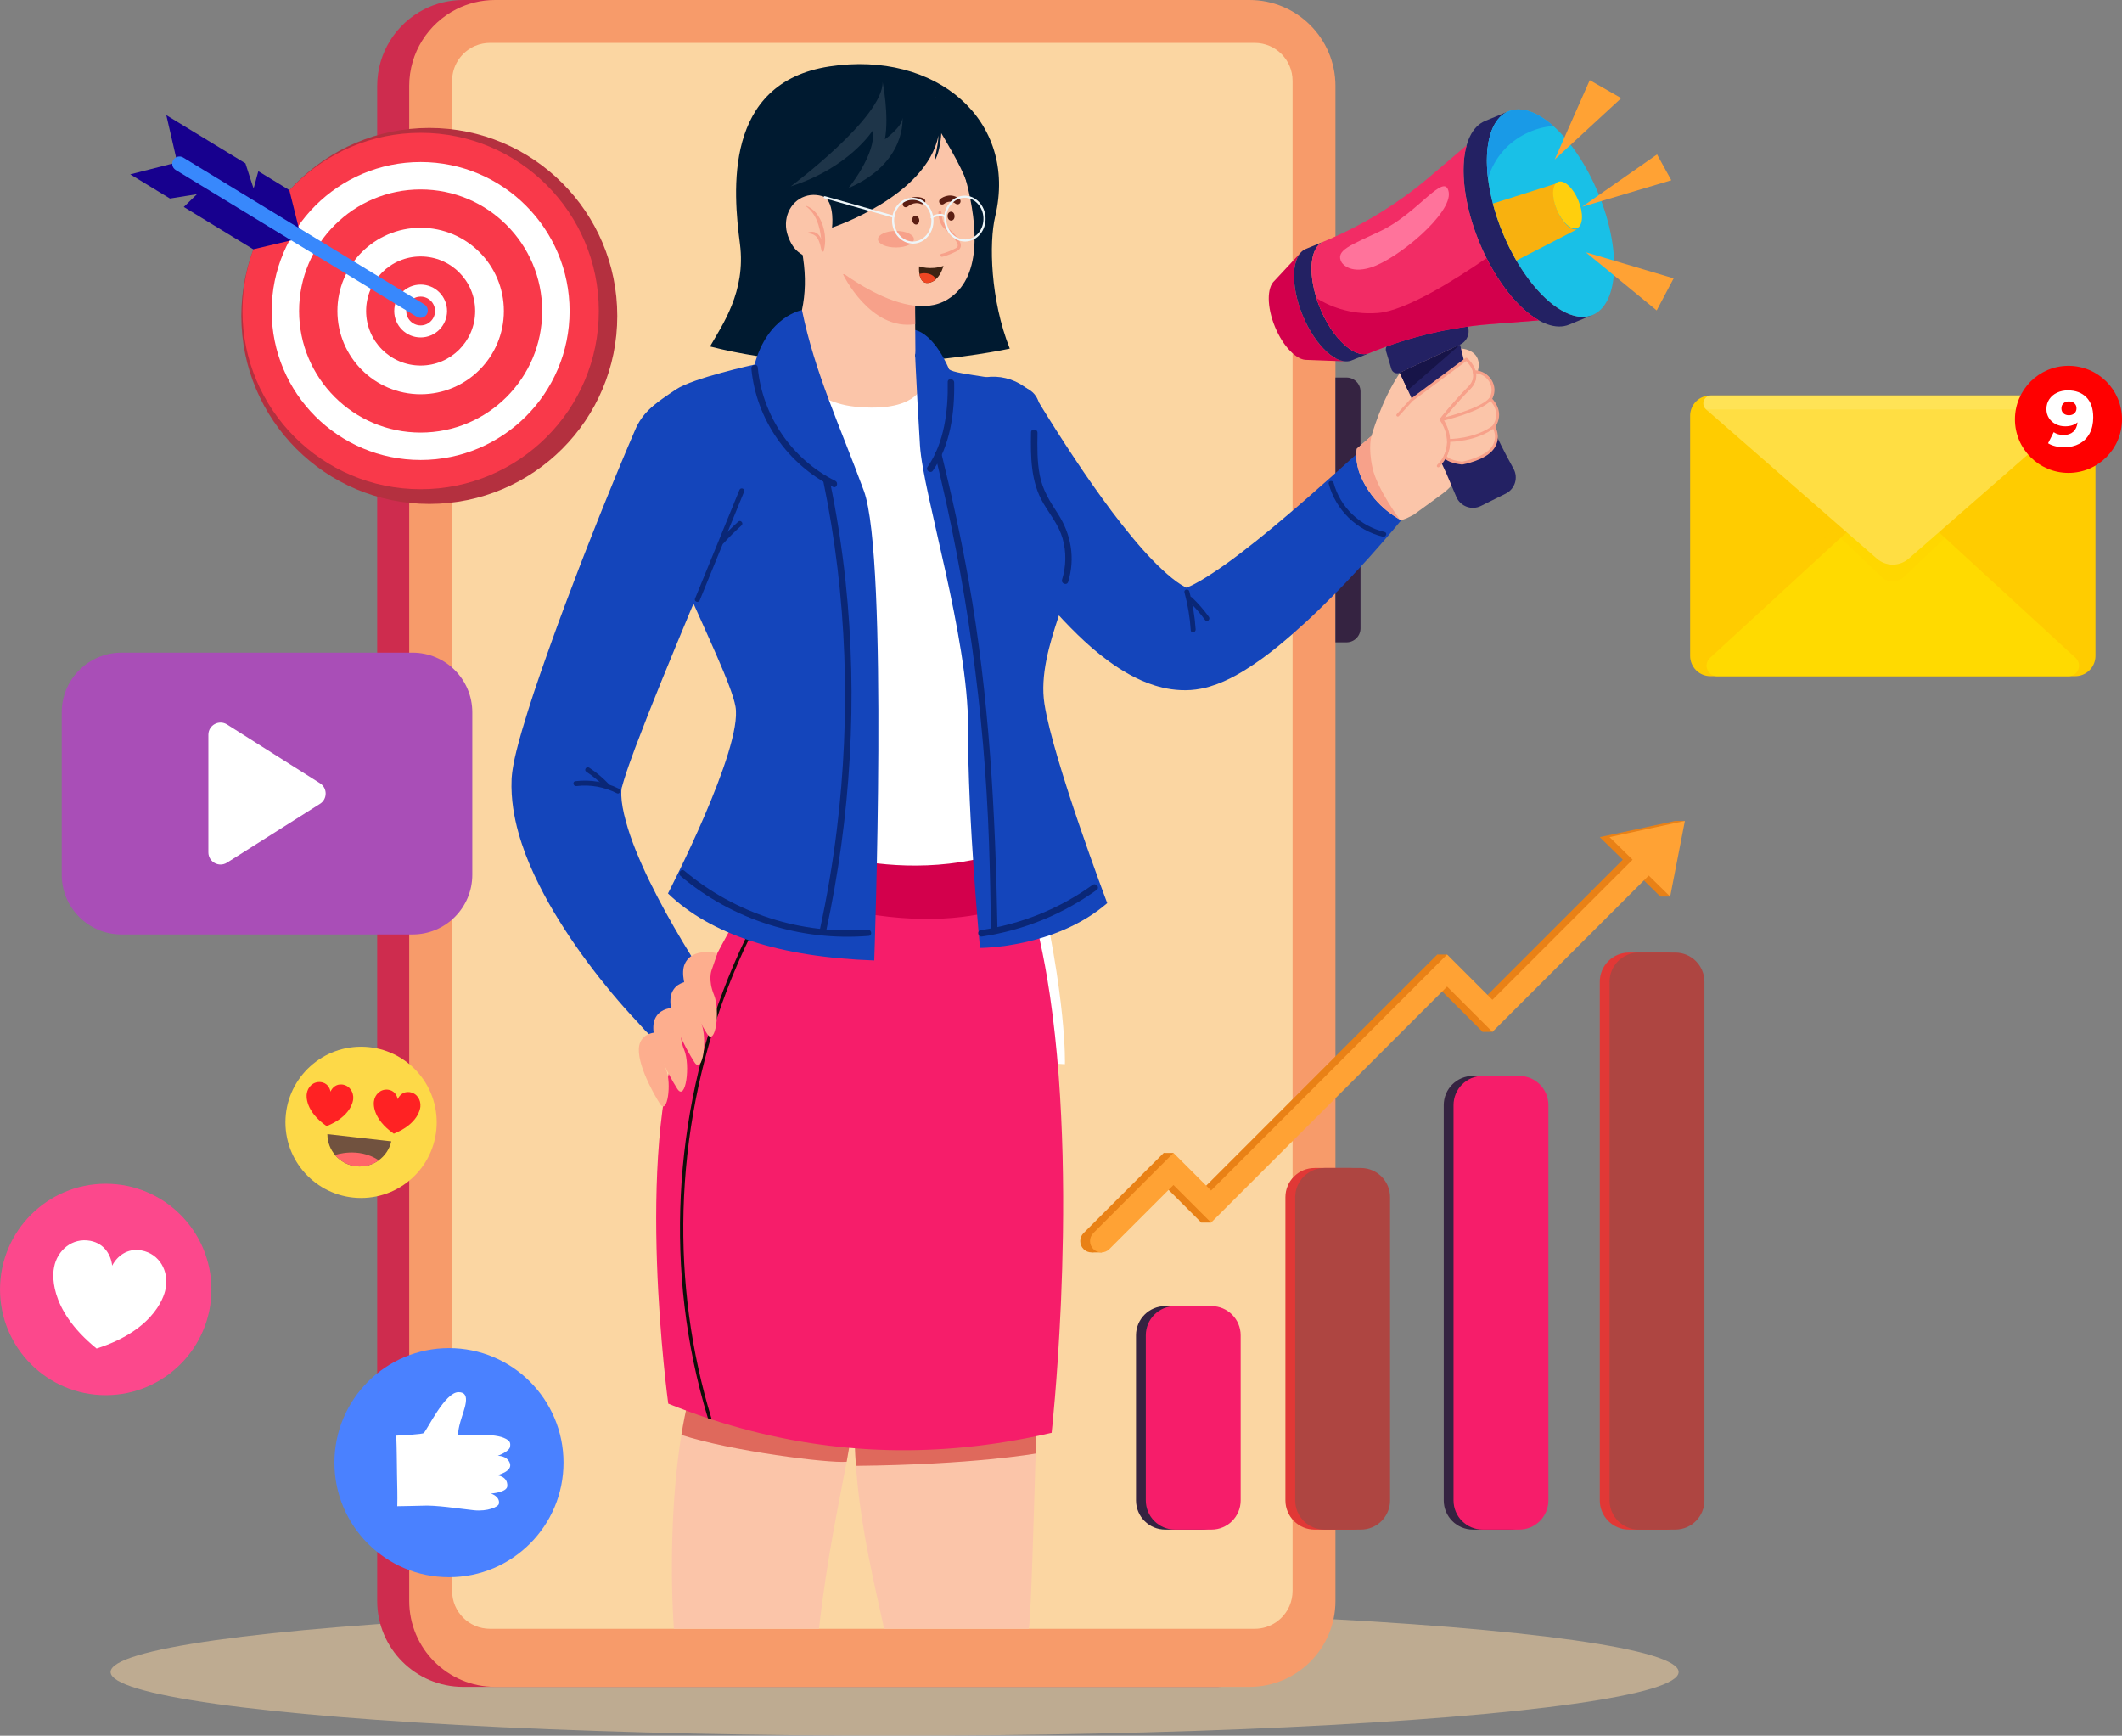 <?xml version="1.0" encoding="utf-8"?>
<!-- Generator: Adobe Illustrator 16.0.0, SVG Export Plug-In . SVG Version: 6.00 Build 0)  -->
<!DOCTYPE svg PUBLIC "-//W3C//DTD SVG 1.1//EN" "http://www.w3.org/Graphics/SVG/1.1/DTD/svg11.dtd">
<svg version="1.1" id="_x30_4" xmlns="http://www.w3.org/2000/svg" xmlns:xlink="http://www.w3.org/1999/xlink" x="0px" y="0px"
	 width="2934.446px" height="2400px" viewBox="0 0 2934.446 2400" enable-background="new 0 0 2934.446 2400" xml:space="preserve">
<rect x="0" y="0" width="2934.446" height="2400" fill="#808080" stroke="none"/>
<g>
	<g>
		<g opacity="0.5">
			<g>
				<ellipse fill="#FBD6A2" cx="1237.125" cy="2311.909" rx="1084.183" ry="88.091"/>
			</g>
		</g>
		<g>
			<g>
				<g>
					<g>
						<g>
							<g>
								<path fill="#CE2C4E" d="M521.6,118.875v2094.704c0,65.665,53.213,118.876,118.877,118.876h1043.121
									c32.991,0,62.817-13.423,84.364-35.105c21.326-21.507,34.512-51.097,34.512-83.771V118.875
									C1802.474,53.211,1749.262,0,1683.598,0H640.478c-19.411,0-37.735,4.644-53.923,12.906
									C547.989,32.556,521.6,72.622,521.6,118.875z"/>
							</g>
						</g>
					</g>
					<g>
						<g>
							<g>
								<path fill="#F79B6A" d="M565.882,118.875v2094.704c0,65.665,53.211,118.876,118.877,118.876h1043.122
									c32.988,0,62.816-13.423,84.363-35.105c21.328-21.507,34.512-51.097,34.512-83.771V118.875
									C1846.756,53.211,1793.545,0,1727.881,0H684.759c-19.411,0-37.735,4.644-53.923,12.906
									C592.271,32.556,565.882,72.622,565.882,118.875z"/>
							</g>
						</g>
					</g>
					<g>
						<g>
							<g>
								<path fill="#352341" d="M543.344,515.177h-19.508c-13.655,0-24.726-11.07-24.726-24.726V350.725
									c0-13.655,11.07-24.726,24.726-24.726h19.508V515.177z"/>
							</g>
						</g>
					</g>
					<g>
						<g>
							<g>
								<path fill="#352341" d="M1846.756,888.154h15.285c10.699,0,19.374-8.675,19.374-19.374V541.384
									c0-10.7-8.675-19.374-19.374-19.374h-15.285V888.154z"/>
							</g>
						</g>
					</g>
					<g>
						<g>
							<g>
								<path fill="#FBD6A2" d="M1787.45,111.669v2088.123c0,7.271-1.483,14.181-4.158,20.505
									c-8.002,18.767-26.564,31.863-48.221,31.863H677.576c-28.906,0-52.378-23.383-52.378-52.368V111.669
									c0-2.928,0.244-5.807,0.723-8.608c2.947-17.811,14.932-32.616,31.073-39.593c3.357-1.435,6.88-2.518,10.55-3.221
									c3.23-0.625,6.588-0.957,10.032-0.957h1057.495C1763.999,59.291,1787.45,82.762,1787.45,111.669z"/>
							</g>
						</g>
					</g>
				</g>
			</g>
		</g>
		<g>
			<g>
				<g>
					<g>
						<g>
							<g>
								<g>
									<g>
										<g>
											<g>
												<g>
													<g>
														<path fill="#E98116" d="M2316.424,1135.139l-20.329,104.539l-27.966-27.424l-1.681-1.639l-216.171,216.186
															l-62.683-62.684l-326.365,326.364l-51.998-51.997l-88.653,88.639c-3.049,3.063-7.066,4.588-11.07,4.588
															c-4.017,0-8.02-1.524-11.083-4.588c-6.126-6.126-6.126-16.041,0-22.167l110.807-110.792l51.998,51.998
															l326.365-326.379l62.683,62.684l193.818-193.805l-3.846-3.761l-27.966-27.423L2316.424,1135.139z"/>
													</g>
												</g>
											</g>
											<g>
												<g>
													<polygon fill="#E98116" points="2329.953,1135.139 2316.424,1135.139 2308.09,1143.474 													"/>
												</g>
											</g>
										</g>
										<g>
											<g>
												<polygon fill="#E98116" points="2296.095,1239.678 2309.624,1239.678 2296.095,1223.145 												"/>
											</g>
										</g>
									</g>
									<g>
										<g>
											<path fill="#E98116" d="M1509.508,1731.711h14.229v-7.221C1523.737,1724.49,1511.727,1726.168,1509.508,1731.711
												L1509.508,1731.711z"/>
										</g>
									</g>
								</g>
								<g>
									<g>
										<polygon fill="#E98116" points="1674.817,1668.294 1674.758,1690.481 1661.23,1690.481 1661.23,1672.433 										"/>
									</g>
								</g>
							</g>
							<g>
								<g>
									<rect x="1609.232" y="1594.164" fill="#E98116" width="13.528" height="15.941"/>
								</g>
							</g>
						</g>
						<g>
							<g>
								<polygon fill="#E98116" points="1987.595,1319.783 2001.124,1319.783 2001.124,1364.117 								"/>
							</g>
						</g>
					</g>
					<g>
						<g>
							<rect x="2050.278" y="1404.367" fill="#E98116" width="13.528" height="22.434"/>
						</g>
					</g>
				</g>
				<g>
					<g>
						<g>
							<path fill="#FFA234" d="M2329.953,1135.139l-20.329,104.539l-27.965-27.424l-1.682-1.639l-216.171,216.186l-62.683-62.684
								l-326.365,326.364l-51.998-51.997l-88.654,88.639c-3.048,3.063-7.065,4.588-11.068,4.588c-4.018,0-8.021-1.524-11.084-4.588
								c-6.126-6.126-6.126-16.041,0-22.167l110.807-110.792l51.998,51.998l326.365-326.379l62.683,62.684l193.819-193.805
								l-3.847-3.761l-27.966-27.423L2329.953,1135.139z"/>
						</g>
					</g>
				</g>
			</g>
			<g>
				<g>
					<g>
						<path fill="#352341" d="M1661.784,2114.982h-50.449c-22.297,0-40.373-18.076-40.373-40.373v-228.268
							c0-22.297,18.076-40.372,40.373-40.372h50.449c22.298,0,40.374,18.075,40.374,40.372v228.268
							C1702.158,2096.906,1684.082,2114.982,1661.784,2114.982z"/>
					</g>
				</g>
				<g>
					<g>
						<path fill="#E13836" d="M1868.379,2114.982h-50.45c-22.298,0-40.373-18.076-40.373-40.373V1655.37
							c0-22.297,18.075-40.372,40.373-40.372h50.45c22.297,0,40.373,18.075,40.373,40.372v419.239
							C1908.752,2096.906,1890.676,2114.982,1868.379,2114.982z"/>
					</g>
				</g>
				<g>
					<g>
						<path fill="#352341" d="M2087.327,2114.982h-50.45c-22.297,0-40.373-18.076-40.373-40.373v-546.554
							c0-22.298,18.076-40.374,40.373-40.374h50.45c22.297,0,40.373,18.076,40.373,40.374v546.554
							C2127.7,2096.906,2109.624,2114.982,2087.327,2114.982z"/>
					</g>
				</g>
				<g>
					<g>
						<path fill="#E13836" d="M2303.108,2114.982h-50.45c-22.297,0-40.373-18.076-40.373-40.373v-717.132
							c0-22.297,18.076-40.373,40.373-40.373h50.45c22.297,0,40.373,18.076,40.373,40.373v717.132
							C2343.481,2096.906,2325.405,2114.982,2303.108,2114.982z"/>
					</g>
				</g>
				<g>
					<g>
						<path fill="#F61D6A" d="M1675.313,2114.982h-50.45c-22.298,0-40.373-18.076-40.373-40.373v-228.268
							c0-22.297,18.075-40.372,40.373-40.372h50.45c22.297,0,40.373,18.075,40.373,40.372v228.268
							C1715.686,2096.906,1697.61,2114.982,1675.313,2114.982z"/>
					</g>
				</g>
				<g>
					<g>
						<path fill="#AE4541" d="M1881.908,2114.982h-50.45c-22.298,0-40.373-18.076-40.373-40.373V1655.37
							c0-22.297,18.075-40.372,40.373-40.372h50.45c22.298,0,40.373,18.075,40.373,40.372v419.239
							C1922.281,2096.906,1904.206,2114.982,1881.908,2114.982z"/>
					</g>
				</g>
				<g>
					<g>
						<path fill="#F61D6A" d="M2100.855,2114.982h-50.45c-22.298,0-40.373-18.076-40.373-40.373v-546.554
							c0-22.298,18.075-40.374,40.373-40.374h50.45c22.297,0,40.373,18.076,40.373,40.374v546.554
							C2141.228,2096.906,2123.152,2114.982,2100.855,2114.982z"/>
					</g>
				</g>
				<g>
					<g>
						<path fill="#AE4541" d="M2316.636,2114.982h-50.45c-22.297,0-40.373-18.076-40.373-40.373v-717.132
							c0-22.297,18.076-40.373,40.373-40.373h50.45c22.297,0,40.373,18.076,40.373,40.373v717.132
							C2357.009,2096.906,2338.933,2114.982,2316.636,2114.982z"/>
					</g>
				</g>
			</g>
		</g>
		<g>
			<g>
				<g>
					<path fill="#A94EB7" d="M570.521,1292.08H167.97c-45.624,0-82.609-36.985-82.609-82.609V985.008
						c0-45.624,36.985-82.609,82.609-82.609h402.551c45.624,0,82.609,36.985,82.609,82.609v224.462
						C653.13,1255.095,616.145,1292.08,570.521,1292.08z"/>
				</g>
			</g>
			<g>
				<g>
					<path fill="#FFFFFF" d="M288.152,1178.53v-162.581c0-13.255,14.617-21.306,25.819-14.222l128.537,81.291
						c10.442,6.605,10.442,21.838,0,28.441l-128.537,81.291C302.769,1199.836,288.152,1191.786,288.152,1178.53z"/>
				</g>
			</g>
		</g>
		<g>
			<g>
				<g>
					<g>
						<path fill="#FFCC00" d="M2869.624,934.955h-504.291c-15.525,0-28.11-12.585-28.11-28.11V574.91
							c0-15.525,12.585-28.112,28.111-28.112h504.289c15.526,0,28.111,12.587,28.111,28.112v331.935
							C2897.734,922.37,2885.149,934.955,2869.624,934.955z"/>
					</g>
				</g>
				<g opacity="0.22">
					<g>
						<path fill="#FFCC00" d="M2364.646,909.737l248.845-259.457c2.494-2.464,6.331-2.464,8.826,0l241.839,253.379L2364.646,909.737
							z"/>
					</g>
				</g>
				<g>
					<g>
						<path fill="#FFDA00" d="M2364.646,909.737l239.045-219.805c7.794-7.167,19.779-7.167,27.573,0l239.045,219.805
							c9.742,8.959,3.404,25.218-9.832,25.218h-485.998C2361.243,934.955,2354.903,918.696,2364.646,909.737z"/>
					</g>
				</g>
				<g>
					<g>
						<path fill="#FFE356" d="M2595.44,772.393L2359.25,566.046c-7.637-6.673-2.917-19.248,7.225-19.248h502.006
							c10.141,0,14.86,12.575,7.223,19.248l-236.188,206.347C2626.893,783.422,2608.062,783.422,2595.44,772.393z"/>
					</g>
				</g>
				<g opacity="0.22">
					<g>
						<path fill="#FFCC00" d="M2602.663,798.352L2359.25,566.045h516.453l-243.41,232.307
							C2623.808,805.764,2611.148,805.764,2602.663,798.352z"/>
					</g>
				</g>
			</g>
			<g>
				<g>
					<g>
						<circle fill="#FF0000" cx="2860.417" cy="579.842" r="74.029"/>
					</g>
				</g>
				<g>
					<g>
						<g>
							<path fill="#FFFFFF" d="M2885.242,549.408c6.266,6.411,9.397,15.628,9.397,27.654c0,8.642-1.674,16.079-5.022,22.307
								c-3.349,6.23-8.066,10.965-14.151,14.205c-6.086,3.241-13.125,4.861-21.118,4.861c-4.25,0-8.317-0.486-12.207-1.458
								c-3.889-0.973-7.202-2.323-9.938-4.051l7.777-15.339c3.673,2.593,8.317,3.889,13.935,3.889c5.401,0,9.776-1.494,13.125-4.483
								c3.35-2.987,5.311-7.327,5.888-13.017c-4.321,3.672-9.976,5.509-16.96,5.509c-4.753,0-9.111-0.989-13.07-2.97
								c-3.962-1.98-7.113-4.789-9.453-8.426c-2.341-3.636-3.511-7.795-3.511-12.477c0-5.113,1.313-9.631,3.943-13.557
								c2.628-3.924,6.192-6.949,10.694-9.074c4.5-2.124,9.487-3.187,14.961-3.187C2870.406,539.794,2878.976,543,2885.242,549.408z
								 M2868.606,571.499c1.945-1.764,2.917-4.086,2.917-6.967c0-2.809-0.955-5.094-2.863-6.86
								c-1.909-1.764-4.482-2.646-7.724-2.646c-3.024,0-5.492,0.864-7.399,2.593c-1.909,1.729-2.862,4.069-2.862,7.021
								c0,2.881,0.953,5.185,2.862,6.914c1.907,1.728,4.41,2.592,7.508,2.592C2864.14,574.146,2866.662,573.265,2868.606,571.499z"
								/>
						</g>
					</g>
				</g>
			</g>
		</g>
		<g>
			<g>
				<g>
					<g>
						<g>
							<circle fill="#FDD948" cx="499.309" cy="1551.891" r="104.588"/>
						</g>
					</g>
				</g>
				<g>
					<g>
						<g>
							<path fill="#71523F" d="M452.739,1568.182c0.004,22.466,16.878,41.829,39.73,44.404
								c22.853,2.575,43.613-12.547,48.616-34.449L452.739,1568.182z"/>
						</g>
					</g>
					<g>
						<g>
							<path fill="#FF6669" d="M463.325,1597.006c7.114,8.419,17.325,14.248,29.144,15.58c11.31,1.274,22.103-1.79,30.731-7.861
								l-0.301-1.001C494.866,1585.916,463.75,1596.854,463.325,1597.006z"/>
						</g>
					</g>
				</g>
				<g>
					<g id="XMLID_563_">
						<g>
							<path fill="#FF2223" d="M488.382,1520.056c0.006-0.051,0.016-0.101,0.021-0.152c1.081-9.598-4.87-19.167-15.307-20.344
								c-8.293-0.935-13.774,4.484-16.043,9.878l0,0c-1.012-5.764-5.149-12.266-13.443-13.2
								c-10.437-1.177-18.368,6.829-19.45,16.427c-0.005,0.051-0.008,0.102-0.013,0.153c-0.291,2.081-2.633,23.335,27.527,44.272
								l-0.001,0.005c0.002-0.001,0.004-0.001,0.005-0.002c0.001,0.001,0.003,0.002,0.004,0.003
								c0.002-0.001,0.003-0.002,0.005-0.002c0.002,0.001,0.003,0.002,0.005,0.003l0.001-0.005
								C485.756,1543.393,488.203,1522.15,488.382,1520.056z"/>
						</g>
					</g>
					<g id="XMLID_562_">
						<g>
							<path fill="#FF2223" d="M581.282,1530.524c0.006-0.051,0.015-0.101,0.021-0.152c1.082-9.598-4.869-19.168-15.306-20.344
								c-8.294-0.935-13.775,4.483-16.044,9.878l0,0c-1.012-5.764-5.149-12.266-13.443-13.201
								c-10.437-1.176-18.368,6.83-19.45,16.428c-0.006,0.051-0.008,0.102-0.014,0.153c-0.291,2.081-2.633,23.335,27.527,44.272
								l0,0.004c0.001,0,0.003-0.001,0.005-0.001c0.001,0.001,0.003,0.002,0.005,0.003c0.001-0.001,0.003-0.002,0.005-0.002
								c0.001,0.001,0.003,0.002,0.004,0.003l0-0.005C578.656,1553.86,581.102,1532.619,581.282,1530.524z"/>
						</g>
					</g>
				</g>
			</g>
			<g>
				<g>
					<g>
						<g>
							<g>
								<circle fill="#4A81FF" cx="620.869" cy="2022.412" r="158.396"/>
							</g>
						</g>
					</g>
					<g>
						<g>
							<path fill="#FFFFFF" d="M688.349,2012.97c0,0,16.146-5.887,17.039-12.658c0.697-5.294,0.31-8.352-8.819-12.216
								c-16.872-7.137-62.51-3.459-62.51-3.459s-1.947-2.597,2.595-18.819c4.542-16.22,16.222-40.878-2.595-40.878
								c-18.816,0-42.825,51.262-48.017,56.453c-1.904,1.904-29.015,3.021-38.098,3.68c0.811,18.191,0.775,36.467,1.081,54.655
								c0.24,14.208,0.765,28.616,0.335,42.923c4.97-0.176,29.154-0.396,33.438-0.683c19.466-1.297,53.64,4.327,72.457,6.274
								c18.819,1.945,33.743-4.543,34.608-8.869c2.055-10.279-11.031-14.275-11.031-14.275s22.285-1.308,22.711-10.383
								c0.648-13.843-14.277-14.924-14.277-14.924s22.279-4.974,17.736-16.871C700.961,2012.333,688.349,2012.97,688.349,2012.97z"
								/>
						</g>
					</g>
				</g>
				<g>
					<g>
						<g>
							<g>
								<circle fill="#FC488C" cx="146.185" cy="1782.937" r="146.157"/>
							</g>
						</g>
					</g>
				</g>
				<g id="XMLID_1_">
					<g>
						<path fill="#FFFFFF" d="M229.106,1781.399c0.024-0.123,0.055-0.242,0.078-0.365c4.332-23.063-8.381-47.313-33.46-52.023
							c-19.929-3.743-34.176,8.409-40.636,21.074l0,0c-1.424-14.146-10.29-30.64-30.219-34.383
							c-25.079-4.711-45.726,13.273-50.057,36.336c-0.023,0.123-0.038,0.246-0.06,0.368c-1.076,4.992-10.542,56.074,58.805,112.183
							l-0.002,0.012c0.004-0.001,0.008-0.003,0.012-0.004c0.003,0.003,0.007,0.005,0.01,0.008c0.004-0.001,0.009-0.003,0.013-0.003
							c0.004,0.002,0.007,0.005,0.011,0.008l0.002-0.012C218.583,1837.477,228.298,1786.441,229.106,1781.399z"/>
					</g>
				</g>
			</g>
		</g>
		<g>
			<g>
				<g>
					<g>
						<circle fill="#B4303F" cx="593.681" cy="436.84" r="259.934"/>
					</g>
				</g>
				<g>
					<g>
						<circle fill="#F9394A" cx="581.692" cy="430.037" r="246.392"/>
					</g>
				</g>
				<g>
					<g>
						<circle fill="#FFFFFF" cx="581.692" cy="430.037" r="205.983"/>
					</g>
				</g>
				<g>
					<g>
						<circle fill="#F9394A" cx="581.692" cy="430.037" r="168.087"/>
					</g>
				</g>
				<g>
					<g>
						<circle fill="#FFFFFF" cx="581.693" cy="430.037" r="115.094"/>
					</g>
				</g>
				<g>
					<g>
						<circle fill="#F9394A" cx="581.693" cy="430.037" r="75.403"/>
					</g>
				</g>
				<g>
					<g>
						<circle fill="#FFFFFF" cx="581.693" cy="430.037" r="36.532"/>
					</g>
				</g>
				<g>
					<g>
						<circle fill="#F9394A" cx="581.693" cy="430.037" r="19.919"/>
					</g>
				</g>
			</g>
			<g>
				<g>
					<g>
						<path fill="#17008E" d="M235.02,274.52l37.365-6.025l-18.236,17.675l96.081,58.514l66.384-15.676
							c0,0-164.403-100.126-171.553-104.48l-64.956,16.549L235.02,274.52z"/>
					</g>
				</g>
				<g>
					<g>
						<path fill="#17008E" d="M245.061,224.527c7.149,4.354,171.553,104.48,171.553,104.48l-16.532-66.176l-42.844-26.092
							c-3.119,10.485-6.089,24.189-6.699,23.212c-0.601-0.956-5.56-16.926-11.153-34.084l-109.429-66.643L245.061,224.527z"/>
					</g>
				</g>
				<g>
					<g>
						<path fill="#3888FC" d="M583.922,439.211c2.497-0.606,4.765-2.167,6.206-4.536c2.886-4.736,1.384-10.917-3.354-13.8
							l-333.36-203.019c-4.733-2.884-10.918-1.381-13.8,3.354c-2.886,4.739-1.384,10.917,3.354,13.803l333.359,203.016
							C578.694,439.472,581.425,439.818,583.922,439.211z"/>
					</g>
				</g>
			</g>
		</g>
		<g>
			<g>
				<g>
					<g>
						<g>
							<g>
								<g>
									<path fill="#001A30" d="M1396.364,482.019c-57.618,12.163-243.312,40.723-414.487-2.963
										c16.581-29.298,49.964-75.771,41.361-141.807c-9.344-71.726-23.471-222.926,123.791-245.373
										c147.26-22.449,260.851,74.316,229.173,207.423C1367.587,335.498,1369.5,414.464,1396.364,482.019z"/>
								</g>
							</g>
						</g>
					</g>
				</g>
			</g>
		</g>
		<g>
			<g>
				<g>
					<g>
						<path fill="#1445BB" d="M1948.254,621.871c-20.403-16.215-49.133-14.834-67.876,2.043l-0.991,0.901l-34.539,31.044
							c-11.617,10.414-23.299,20.745-35.024,30.953c-11.667,10.269-23.433,20.357-35.24,30.275
							c-11.738,9.979-23.546,19.771-35.414,29.231c-11.902,9.422-23.663,18.762-35.518,27.456
							c-11.788,8.712-23.72,16.853-35.045,24.009c-5.663,3.554-11.223,6.807-16.399,9.524c-4.226,2.232-8.262,4.094-11.416,5.282
							c-1.407-0.64-4.376-2.104-7.893-4.344c-3.595-2.263-7.781-5.272-12.145-8.792c-8.735-7.063-18.204-15.924-27.57-25.604
							c-9.379-9.715-18.709-20.339-27.867-31.439c-9.17-11.101-18.321-22.592-27.227-34.463
							c-17.791-23.766-35.213-48.542-52.02-73.907c-8.486-12.629-16.698-25.495-24.939-38.322l-12.159-19.311l-5.991-9.601
							l-5.591-9.143l-0.99-1.62c-21.191-34.663-66.472-45.583-101.134-24.391c-33.777,20.651-44.931,64.312-25.874,98.595
							l6.429,11.526l6.246,10.943c4.196,7.234,8.486,14.366,12.792,21.486c8.589,14.249,17.581,28.228,26.68,42.19
							c18.384,27.805,37.61,55.255,58.639,82.078c20.974,26.913,43.441,53.246,69.745,78.854
							c13.21,12.816,27.393,25.454,44.146,37.56c8.376,6.059,17.406,12.015,27.648,17.674c10.255,5.63,21.705,11.048,35.5,15.342
							c6.903,2.127,14.387,3.962,22.649,5.132c8.237,1.17,17.205,1.686,26.671,1.074c2.4-0.198,4.751-0.383,7.182-0.72
							c2.438-0.321,4.87-0.693,6.984-1.138c2.15-0.435,4.489-0.895,6.463-1.399l5.815-1.576c7.276-2.195,13.791-4.654,19.354-7.156
							c11.412-5.035,20.66-10.301,29.283-15.607c8.593-5.315,16.441-10.701,23.942-16.136
							c15.005-10.827,28.385-22.115,41.426-33.395c12.94-11.347,25.437-22.708,37.396-34.429
							c12.006-11.668,23.675-23.455,35.149-35.327c11.38-11.963,22.546-24.025,33.547-36.174
							c10.948-12.205,21.706-24.524,32.301-36.98l15.728-18.85l7.754-9.576l7.847-9.875
							C1974.782,673.03,1970.996,639.943,1948.254,621.871z"/>
					</g>
				</g>
				<g>
					<g>
						<g>
							<path fill="#0A2777" d="M1844.192,667.623c9.206,33.9,36.467,59.822,70.535,67.95c4.307,1.027,1.951,7.515-2.332,6.493
								c-36.465-8.7-65.176-37.042-74.975-73.12C1836.254,664.654,1843.035,663.361,1844.192,667.623L1844.192,667.623z"/>
						</g>
					</g>
				</g>
				<g>
					<g>
						<g>
							<g>
								<path fill="#0A2777" d="M1644.708,817.742c4.659,17.256,7.555,34.722,8.715,52.56c0.285,4.376-6.483,5.742-6.771,1.324
									c-1.16-17.836-4.057-35.303-8.715-52.56C1636.778,814.772,1643.557,813.478,1644.708,817.742L1644.708,817.742z"/>
							</g>
						</g>
					</g>
					<g>
						<g>
							<g>
								<path fill="#0A2777" d="M1648.397,826.14c8.593,8.224,16.375,17.162,23.336,26.804c2.584,3.579-2.63,8.099-5.232,4.494
									c-6.963-9.644-14.744-18.582-23.336-26.805C1639.955,827.562,1645.213,823.093,1648.397,826.14L1648.397,826.14z"/>
							</g>
						</g>
					</g>
				</g>
				<g>
					<g>
						<g>
							<g>
								<g>
									<path fill="#FBC5A9" d="M2062.601,548.289c6.965-14.932-3.244-31.953-19.003-34.768
										c7.648-28.484-20.252-31.28-20.252-31.28s-58.192-10.705-88.579,35.004c-24.872,37.411-38.195,85.547-38.195,85.547
										l0.001,0.001l-20.162,17.565c0,0-3.736,16.571,5.205,37.768c17.171,40.72,49.7,57.181,54.214,60.425
										c0.005,0.003,0.006,0.006,0.006,0.006c3.235,2.334,19.733-7.253,19.733-7.253v-0.002l0.001,0.002l36.526-26.661
										c30.146-21.081,30.239-45.152,30.239-45.152s31.058-5.606,42.038-20.777c10.981-15.171,1.486-29.585,1.486-29.585
										c14.598-22.01-4.575-38.324-4.575-38.324C2061.775,549.959,2062.212,549.121,2062.601,548.289z"/>
								</g>
							</g>
							<g>
								<g>
									<g>
										<g>
											<path fill="#FBC5A9" d="M1942.088,560.108l85.668-63.45c0,0,23.621,19.824,3.782,39.578
												c-19.838,19.753-38.185,43.256-38.185,43.256s25.401,33.479-4.42,64.698L1942.088,560.108z"/>
										</g>
									</g>
									<g>
										<g>
											<path fill="#F7A18A" d="M1993.353,581.481c-0.9,0-1.716-0.615-1.933-1.529c-0.254-1.068,0.406-2.14,1.475-2.395
												c0.542-0.129,54.407-13.078,66.862-28.025c0.703-0.843,1.958-0.958,2.801-0.254c0.844,0.703,0.957,1.957,0.254,2.8
												c-13.297,15.958-66.729,28.809-68.997,29.349C1993.66,581.463,1993.505,581.481,1993.353,581.481z"/>
										</g>
									</g>
									<g>
										<g>
											<path fill="#F7A18A" d="M2003.576,610.126c-0.104,0-0.179,0-0.224-0.001c-1.098-0.009-1.979-0.907-1.971-2.004
												c0.009-1.098,0.927-1.947,2.004-1.972c0.371-0.017,36.604,0.064,61.275-18.605c0.875-0.663,2.122-0.491,2.785,0.386
												c0.662,0.875,0.49,2.123-0.386,2.785C2042.043,609.646,2007.012,610.126,2003.576,610.126z"/>
										</g>
									</g>
									<g>
										<g>
											<path fill="#F7A18A" d="M2022.338,641.48c-0.065,0-0.131-0.003-0.196-0.01c-2.257-0.221-22.132-2.398-25.121-10.713
												c-0.372-1.034,0.165-2.172,1.198-2.544c1.032-0.373,2.172,0.165,2.544,1.198c1.618,4.501,14.21,7.357,21.767,8.101
												c1.093,0.107,1.892,1.081,1.785,2.173C2024.213,640.712,2023.348,641.48,2022.338,641.48z"/>
										</g>
									</g>
								</g>
								<g>
									<g>
										<g>
											<g>
												<g>
													<g>
														<g>
															<path fill="#232163" d="M1905.715,436.253l11.605,11.077c5.387,5.141,7.164,13.013,4.507,19.969l-4.904,12.84
																c-0.666,1.743-0.737,3.656-0.204,5.443l7.334,24.577c1.479,4.956,7.016,7.44,11.7,5.251l83.32-38.933
																c5.517-2.578,9.603-7.474,11.151-13.363l0,0c1.354-5.147,0.654-10.619-1.951-15.259l-13.961-24.861L1905.715,436.253
																z"/>
														</g>
													</g>
												</g>
												<g>
													<g>
														<g>
															<path fill="#232163" d="M2082.288,682.489l-34.369,17.083c-12.856,6.39-28.439,0.625-34.042-12.593
																c-6.158-14.531-12.273-29.185-13.346-31.503l-64.779-140.066l83.319-38.933l6.851,28.297
																c2.626,10.866,6.525,21.383,11.616,31.335l7.308,14.283c5.564,10.876,17.535,38.226,30.657,64.546
																c4.801,9.625,11.239,21.981,17.428,33.058C2099.877,660.433,2095.043,676.149,2082.288,682.489z"/>
														</g>
													</g>
												</g>
												<g>
													<g>
														<g>
															<polygon fill="#171448" points="2019.074,476.477 1935.753,515.41 1946.864,539.433 															"/>
														</g>
													</g>
												</g>
											</g>
											<g>
												<g>
													<g>
														<g>
															<path fill="#232163" d="M2177.666,436.761c-33.803-8.279-74.1-53.027-99.584-114.784
																c-25.404-61.563-28.449-121.571-10.505-151.354c1.265-2.108,2.634-4.052,4.109-5.831
																c4.019-4.907,8.818-8.606,14.386-10.903l-32.274,13.318c-36.502,15.063-40.08,90.324-7.99,168.089
																c32.091,77.765,87.697,128.584,124.199,113.521l32.274-13.318c-5.567,2.298-11.579,3.06-17.882,2.432
																C2182.192,437.707,2179.958,437.326,2177.666,436.761z"/>
														</g>
													</g>
												</g>
												<g>
													<g>
														<g>
															<path fill="#19C0E7" d="M2210.277,267.425c17.168,41.602,24.125,82.488,21.302,113.813
																c-2.467,27.249-12.322,47.255-29.298,54.26c-24.948,10.295-58.815-10.176-88.003-49.008
																c-13.516-17.972-26.041-39.904-36.196-64.513c-10.788-26.143-17.54-52.024-20.371-75.406
																c-5.589-46.172,4.14-82.688,28.361-92.683c17.734-7.318,39.986,0.93,61.865,20.267
																C2171.066,194.601,2193.783,227.454,2210.277,267.425z"/>
														</g>
													</g>
												</g>
												<g>
													<g>
														<g>
															<path fill="#F8B10F" d="M2181.562,316.649l-84.61,43.604c-6.863-11.789-13.235-24.625-18.868-38.274
																c-5.643-13.67-10.175-27.268-13.62-40.461l90.735-28.757c-8.277,3.417-9.089,20.484-1.808,38.138
																c1.45,3.514,3.117,6.786,4.914,9.747C2165.528,312.541,2174.936,319.383,2181.562,316.649z"/>
														</g>
													</g>
												</g>
												<g>
													<g>
														<g>
															
																<ellipse transform="matrix(0.924 -0.382 0.382 0.924 55.364 848.702)" fill="#FFCF0D" cx="2168.385" cy="284.705" rx="16.223" ry="34.563"/>
														</g>
													</g>
												</g>
												<g>
													<g>
														<g>
															<path fill="#D3004C" d="M1855.862,498.907c1.477,0.373,2.931,0.604,4.355,0.714l-52.645-1.996l-0.007-0.016
																c-14.128,0.863-33.037-18.094-44.417-45.672c-5.694-13.797-8.529-27.396-8.626-38.705
																c-0.081-11.317,2.593-20.352,7.9-25.017l35.91-38.557c-0.436,0.501-0.849,1.011-1.247,1.553
																c-0.201,0.291-0.419,0.588-0.613,0.896c-1.033,1.522-1.945,3.201-2.752,5.045c-0.175,0.355-0.32,0.736-0.465,1.117
																c-0.666,1.635-1.23,3.378-1.717,5.222c-0.227,0.868-0.441,1.769-0.632,2.678c-0.287,1.365-0.537,2.771-0.729,4.229
																c-0.065,0.48-0.125,0.977-0.185,1.474c-0.06,0.497-0.119,0.993-0.162,1.483c-0.063,0.536-0.093,1.058-0.139,1.587
																c-0.036,0.506-0.08,0.996-0.101,1.496c-0.09,1.567-0.144,3.175-0.146,4.819c-0.004,0.814-0.001,1.644,0.024,2.483
																c0.02,0.917,0.063,1.844,0.088,2.777c0.035,0.496,0.069,0.991,0.098,1.471c0.094,1.737,0.255,3.502,0.446,5.292
																c1.415,13.221,5.17,27.951,11.323,42.861c6.146,14.895,13.871,27.986,22.17,38.347l0.006,0.017
																c0.589,0.739,1.187,1.456,1.777,2.156c0.549,0.643,1.098,1.285,1.639,1.911c0.072,0.083,0.145,0.167,0.217,0.25
																c0.312,0.344,0.623,0.687,0.936,1.031c0.564,0.635,1.161,1.258,1.734,1.871c0.567,0.597,1.151,1.187,1.729,1.761
																c0.779,0.792,1.563,1.546,2.355,2.276c0.763,0.705,1.525,1.41,2.309,2.069c2.343,2.017,4.68,3.791,7.011,5.321
																c0.389,0.255,0.777,0.51,1.159,0.75c0.382,0.239,0.78,0.471,1.155,0.694c3.116,1.831,6.181,3.172,9.141,4.028
																C1855.13,498.737,1855.508,498.827,1855.862,498.907z"/>
														</g>
													</g>
												</g>
												<g>
													<g>
														<g>
															<path fill="#232163" d="M1874.962,487.21c-17.308-7.343-36.665-30.364-49.331-61.057
																c-11.873-28.772-14.814-56.906-9.302-74.667c0.893-2.918,2.031-5.56,3.387-7.856
																c2.607-4.437,6.034-7.665,10.278-9.416l-24.205,9.989c-19.963,8.238-21.917,49.402-4.363,91.939
																c17.553,42.538,47.963,70.327,67.924,62.09l24.206-9.989c-4.243,1.751-8.95,1.88-13.927,0.573
																C1878.108,488.424,1876.542,487.88,1874.962,487.21z"/>
														</g>
													</g>
												</g>
												<g>
													<g>
														<g>
															<path fill="#F22C65" d="M2128.021,442.99l-46.51,3.633l-20.602,1.607c-7.504,0.583-14.993,1.333-22.44,2.232
																c-6.719,0.79-13.397,1.714-20.041,2.775c-12.726,1.983-25.336,4.411-37.86,7.295
																c-29.657,6.799-58.751,16.065-86.963,27.69l-0.05,0.021c-4.242,1.752-8.947,1.879-13.926,0.572
																c-1.52-0.391-3.087-0.935-4.668-1.603c-17.307-7.346-36.663-30.368-49.329-61.059
																c-1.928-4.668-3.618-9.326-5.075-13.92c-7.53-23.714-8.843-45.872-4.228-60.746c0.892-2.917,2.033-5.56,3.388-7.857
																c2.607-4.438,6.031-7.665,10.277-9.418c26.675-11.007,52.419-24.087,76.982-39.071
																c1.415-0.869,2.85-1.744,4.259-2.626c10.906-6.79,21.579-13.971,31.988-21.512
																c5.468-3.958,10.86-8.013,16.169-12.168c5.923-4.637,11.771-9.41,17.521-14.292l15.711-13.362l35.52-30.214
																l0.006,0.014c-9.191,32.556-3.565,82.884,17.655,134.313c3.078,7.458,6.372,14.669,9.85,21.594
																c20.471,40.848,47.15,71.877,72.353,86.07L2128.021,442.99z"/>
														</g>
													</g>
													<g>
														<g>
															<path fill="#D3004C" d="M2128.021,442.99l-46.51,3.633l-20.602,1.607c-7.504,0.583-14.993,1.333-22.44,2.232
																c-6.719,0.79-13.397,1.714-20.041,2.775c-12.726,1.983-25.336,4.411-37.86,7.295
																c-29.657,6.799-58.751,16.065-86.963,27.69l-0.05,0.021c-4.242,1.752-8.947,1.879-13.926,0.572
																c-1.52-0.391-3.087-0.935-4.668-1.603c-17.307-7.346-36.663-30.368-49.329-61.059
																c-1.928-4.668-3.618-9.326-5.075-13.92c15.273,9.646,44.968,23.689,84.994,20.505
																c38.589-3.069,106.637-45.85,150.104-75.852c20.471,40.848,47.15,71.877,72.353,86.07L2128.021,442.99z"/>
														</g>
													</g>
												</g>
											</g>
										</g>
										<g>
											<g>
												<path fill="#FF739B" d="M1855.371,362.947c0,0,9.867,16.417,40.19,6.938c37.458-11.71,113.096-75.08,107.797-104.311
													c-5.298-29.231-42.51,29.128-93.436,53.45C1867.26,339.398,1845.824,346.146,1855.371,362.947z"/>
											</g>
										</g>
										<g>
											<g>
												<g>
													<path fill="#199AE7" d="M2147.937,174.156c-26.372,2.176-51.912,14.699-69.387,34.638
														c-9.556,10.893-16.617,23.892-20.84,37.777c-5.589-46.172,4.14-82.688,28.361-92.683
														C2103.806,146.57,2126.058,154.819,2147.937,174.156z"/>
												</g>
											</g>
										</g>
									</g>
								</g>
								<g>
									<g>
										<path fill="#FBC5A9" d="M1942.088,560.108l85.668-63.45c0,0,23.621,19.824,3.782,39.578
											c-19.838,19.753-38.185,43.256-38.185,43.256s25.401,33.479-4.42,64.698L1942.088,560.108z"/>
									</g>
								</g>
								<g>
									<g>
										<g>
											<g>
												<path fill="#FBC5A9" d="M2061.03,551.706c0,0,19.171,16.314,4.575,38.325c0,0,9.495,14.413-1.488,29.587
													c-10.98,15.169-42.038,20.775-42.038,20.775s-20.759-2.032-23.434-9.386c12.805-26.426-5.544-50.612-5.544-50.612
													s18.344-23.504,38.183-43.257c8.251-8.215,8.985-16.444,7.025-23.252l1.77,0.168
													c17.567,0.878,29.701,19.197,22.266,35.139C2061.958,550.021,2061.518,550.863,2061.03,551.706z"/>
											</g>
										</g>
										<g>
											<g>
												<path fill="#F7A18A" d="M1993.097,582.383c-0.899,0-1.716-0.615-1.933-1.529c-0.254-1.068,0.406-2.14,1.475-2.395
													c0.542-0.129,54.407-13.078,66.862-28.025c0.703-0.843,1.957-0.958,2.801-0.254c0.844,0.703,0.957,1.957,0.254,2.8
													c-13.297,15.958-66.729,28.809-68.997,29.349C1993.405,582.366,1993.25,582.383,1993.097,582.383z"/>
											</g>
										</g>
										<g>
											<g>
												<path fill="#F7A18A" d="M2003.32,611.029c-0.104,0-0.178,0-0.223-0.001c-1.099-0.009-1.98-0.906-1.972-2.004
													s0.934-1.953,2.004-1.972c0.352,0.015,36.602,0.067,61.275-18.605c0.875-0.663,2.122-0.491,2.785,0.386
													c0.662,0.875,0.49,2.123-0.386,2.785C2041.786,610.55,2006.752,611.029,2003.32,611.029z"/>
											</g>
										</g>
									</g>
									<g>
										<g>
											<path fill="#F7A18A" d="M2021.924,642.362c-0.066,0-0.133-0.003-0.198-0.01c-2.253-0.226-22.088-2.447-25.083-10.747
												c-0.183-0.506-0.152-1.063,0.083-1.547c12.165-24.949-5.046-48.324-5.221-48.558c-0.541-0.72-0.532-1.715,0.023-2.423
												c0.185-0.236,18.707-23.784,38.454-43.349c6.538-6.479,8.749-13.637,6.569-21.277c-0.18-0.633-0.036-1.313,0.386-1.819
												c0.421-0.505,1.066-0.767,1.72-0.706l1.769,0.172c9.186,0.479,17.591,5.558,22.396,13.579
												c4.584,7.65,5.091,16.558,1.391,24.439c-0.202,0.432-0.418,0.867-0.646,1.301c4.045,4.194,16.421,19.457,4.328,38.772
												c2.046,3.916,7.582,17.136-2.273,30.681c-11.358,15.61-42.048,21.229-43.349,21.46
												C2022.158,642.352,2022.041,642.362,2021.924,642.362z M2000.714,630.93c2.527,4.057,13.946,6.675,21.127,7.436
												c3.017-0.581,30.674-6.241,40.563-19.834c10.046-13.807,1.856-26.782,1.503-27.328c-0.432-0.666-0.429-1.528,0.012-2.188
												c13.468-20.203-3.397-35.101-4.122-35.725c-0.726-0.625-0.905-1.682-0.423-2.51c0.455-0.781,0.872-1.573,1.238-2.353
												c3.128-6.663,2.689-14.21-1.202-20.706c-3.972-6.63-10.805-10.917-18.406-11.596c1.352,8.022-1.458,15.725-8.223,22.428
												c-17.103,16.944-33.285,36.912-37.22,41.839C1999.099,585.815,2011.54,607.573,2000.714,630.93z"/>
										</g>
									</g>
								</g>
								<g>
									<g>
										<path fill="#F7A18A" d="M1988.934,646.179c-0.493,0-0.987-0.183-1.373-0.55c-0.794-0.759-0.822-2.017-0.064-2.812
											c28.322-29.65,4.518-61.802,4.273-62.123c-0.545-0.718-0.538-1.714,0.018-2.425c0.184-0.236,18.649-23.827,38.348-43.441
											c5.105-5.083,7.572-10.602,7.332-16.402c-0.373-8.996-7.114-16.497-9.852-19.185l-74.184,55.2l-19.005,20.904
											c-0.739,0.813-1.996,0.872-2.81,0.134c-0.813-0.739-0.872-1.996-0.133-2.809l19.135-21.046
											c0.086-0.095,0.182-0.181,0.284-0.258l75.665-56.302c0.739-0.55,1.76-0.521,2.466,0.072
											c0.483,0.406,11.852,10.091,12.405,23.1c0.296,6.97-2.563,13.5-8.498,19.411c-17.056,16.982-33.196,36.995-37.119,41.93
											c4.318,6.598,21.859,37.397-5.45,65.988C1989.982,645.973,1989.458,646.179,1988.934,646.179z"/>
									</g>
								</g>
							</g>
							<g>
								<g>
									<path fill="#F7A18A" d="M1935.83,718.551c-4.514-3.244-37.043-19.705-54.214-60.425
										c-8.941-21.197-5.205-37.768-5.205-37.768l20.163-17.565c0,0-4.953,15.265,1.481,44.401
										C1904.438,676.111,1935.363,717.921,1935.83,718.551z"/>
								</g>
							</g>
						</g>
					</g>
					<g>
						<g>
							<g>
								<polygon fill="#FFA234" points="2149.942,220.61 2198.409,110.857 2241.95,135.739 								"/>
							</g>
						</g>
						<g>
							<g>
								<polygon fill="#FFA234" points="2187.755,285.963 2291.484,213.56 2311.21,249.252 								"/>
							</g>
						</g>
						<g>
							<g>
								<polygon fill="#FFA234" points="2192.906,348.78 2314.435,384.899 2290.992,429.232 								"/>
							</g>
						</g>
					</g>
				</g>
			</g>
			<g>
				<g>
					<g>
						<path fill="#FBC5A9" d="M1189.879,1907.044c0,0,0,0.019-0.009,0.054c0,0.018,0,0.044-0.009,0.062c0,0.026,0,0.062-0.009,0.089
							c-0.283,2.027-2.647,19.088-7.091,46.107c-2.594,15.803-5.887,35.023-9.872,56.634
							c-12.448,67.515-28.854,140.167-40.362,242.171H931.915c-4.86-69.215-4.462-177.055,10.332-268.102
							c5.462-33.704,12.899-65.106,22.788-91.393c0.327-0.894,0.655-1.779,1-2.646l223.836,17.024H1189.879z"/>
					</g>
				</g>
				<g>
					<g>
						<path fill="#DF695C" d="M1170.805,2021.165c-25.004,2.292-160.149-14.722-228.559-37.106
							c5.464-33.701,12.901-65.105,22.789-91.396l217.725,60.693L1170.805,2021.165z"/>
					</g>
				</g>
			</g>
			<g>
				<g>
					<g>
						<path fill="#FBC5A9" d="M1432.119,2011.618c-2.071,66.16-6.151,221.941-9.427,240.542h-200.049
							c-15.219-69.046-29.835-131.461-36.874-200.906c-4.453-44.026-5.87-90.887-2.444-144.095c0.009-0.018,0.009-0.044,0.009-0.062
							v-0.054c0.204-3.107,0.425-6.232,0.655-9.384c3.391-46.063,10.412-96.863,22.143-154.631l219.639,1.346
							c0,0,6.383,77.244,7.277,176.029C1433.314,1949.416,1433.102,1980.287,1432.119,2011.618z"/>
					</g>
				</g>
				<g>
					<g>
						<path fill="#DF695C" d="M1183.653,2026.834c-2.882-39.605-3.181-81.871,0.339-129.174l249.056,22.74
							c0.258,28.469,0.054,58.715-0.88,89.434C1432.168,2009.834,1346.701,2025.184,1183.653,2026.834z"/>
					</g>
				</g>
			</g>
			<g>
				<g>
					<g>
						<g>
							<g>
								<g>
									<g>
										<path fill="#FFFFFF" d="M891.44,647.722c0.92,11.223,14.208,34.654,29.102,66.342c2.064,4.375,4.208,8.916,6.388,13.575
											c0.994,2.081,1.986,4.185,2.998,6.312c39.063,82.955,95.669,204.873,114.116,293.149
											c3.645,17.514,5.8,33.716,6.025,48.021c1.615,106.282-60.303,201.718-60.303,201.718
											c259.326,189.05,482.861,194.579,482.861,194.579s3.071-90.35-39.845-269.25c-7.684-31.969-15.621-71.815-21.094-110.737
											l0.001-0.022c-0.416-3.004-0.834-5.986-1.207-8.964c-1.796-13.64-3.24-27.091-4.244-39.934
											c-2.25-28.86-2.19-54.803,1.48-73.372c1.017-5.177,2.376-10.327,4.012-15.479c0.697-2.205,1.417-4.386,2.207-6.584
											c7.993-22.388,20.4-44.626,31.471-67.172c1.255-2.555,2.488-5.134,3.696-7.692c3.186-6.741,6.188-13.493,8.874-20.318
											c0.833-2.171,1.663-4.297,2.406-6.477c3.969-10.989,6.935-22.101,8.301-33.403c0.523-4.154,0.765-8.214,0.787-12.153
											c0.031-2.232-0.03-4.449-0.145-6.578c-0.885-15.345-5.084-28.891-10.848-40.967c-0.299-0.621-0.599-1.22-0.899-1.82
											c-0.738-1.507-1.501-2.994-2.311-4.461c-0.462-0.887-0.948-1.754-1.438-2.598c-11.892-20.906-27.493-36.933-35.691-49.725
											c-6.899-10.778-6.027-26.174-3.616-43.641c2.348-16.92,6.134-35.804,5.677-54.319c-0.05-2.377-0.192-4.738-0.404-7.104
											c-0.244-2.854-0.605-5.691-1.126-8.52c-1.85-10.211-4.945-18.004-9.095-24.034c-1.428-2.114-3.013-4.008-4.681-5.703
											c-13.396-13.531-34.305-15.237-58.7-18.659c-7.659-1.091-15.666-3.381-23.529-6.33c-2.757-1.017-5.484-2.123-8.183-3.295
											c-26.077-11.316-48.572-27.914-48.572-27.914l-166.651-32.38c0,0-8.069,17.313-44.472,36.643
											c-2.019,1.092-4.129,2.174-6.331,3.252c-15.823,7.783-36.343,15.785-62.88,22.96c-7.177,1.942-13.834,4.041-19.996,6.268
											c-2.724,0.991-5.335,1.991-7.856,3.02c-29.561,12.061-46.54,27.476-56.019,44.244c-1.275,2.23-2.415,4.472-3.418,6.769
											c-2.002,4.501-3.548,9.085-4.684,13.7c-0.589,2.306-1.063,4.597-1.449,6.918
											C889.718,619.777,890.351,634.158,891.44,647.722z"/>
									</g>
								</g>
							</g>
						</g>
					</g>
				</g>
			</g>
			<g>
				<g>
					<g>
						<g>
							<g>
								<path fill="#E1CCC1" d="M1334.411,686.351c2.08,30.507,25.666,53.063,53.232,62.972c23.105,8.279,47.16,7.413,70.838,2.992
									c-0.299-0.621-0.599-1.22-0.899-1.82c-0.738-1.507-1.501-2.994-2.311-4.461c-19.694,3.548-39.689,4.355-59.083-1.2
									c-29.474-8.463-55.568-31.671-55.07-64.262c0.47-31.925,24.203-59.753,51.383-73.862c8.9-4.623,18.179-8.157,27.702-10.958
									c-0.05-2.377-0.192-4.738-0.404-7.104c-14.882,4.191-29.134,10.088-42.124,18.802
									C1352.224,624.545,1332.226,654.778,1334.411,686.351z"/>
							</g>
						</g>
					</g>
				</g>
			</g>
			<g>
				<g>
					<g>
						<g>
							<g>
								<path fill="#E1CCC1" d="M965.735,687.34c-5.208,19.997-20.284,33.713-38.805,40.299c0.994,2.081,1.986,4.185,2.998,6.312
									c23.372-8.246,40.037-27.394,43.989-52.073c7.839-49.131-35.042-87.004-80.313-83.212c-0.589,2.306-1.063,4.597-1.449,6.918
									C936.462,600.222,977.99,640.457,965.735,687.34z"/>
							</g>
						</g>
					</g>
				</g>
			</g>
			<g>
				<g>
					<g>
						<g>
							<g>
								<path fill="#E1CCC1" d="M957.725,533.954c16.054,11.014,33.043,20.602,51.277,28.096
									c17.944,7.356,49.417,17.7,54.904-10.179c3.381-17.187-1.226-36.294-9.117-53.417c-2.019,1.092-4.129,2.174-6.331,3.252
									c1.702,3.978,3.189,8.054,4.438,12.228c3.487,11.718,9.471,32.405,1.786,43.458c-8.461,12.168-27.246,4.357-37.972,0.269
									c-12.251-4.643-24.074-10.38-35.396-16.934c-5.363-3.104-10.598-6.383-15.732-9.792
									C962.857,531.925,960.247,532.925,957.725,533.954z"/>
							</g>
						</g>
					</g>
				</g>
			</g>
			<g>
				<g>
					<g>
						<g>
							<g>
								<path fill="#E1CCC1" d="M1314.483,522.105c7.494,21.747,16.817,41.858,39.75,49.664
									c20.621,7.007,39.488-1.398,55.343-15.676c-1.428-2.114-3.013-4.008-4.681-5.703c-18.329,16.788-40.179,25.333-61.172,7.468
									c-10.345-8.806-16.392-20.189-21.058-32.457C1319.91,524.384,1317.182,523.278,1314.483,522.105z"/>
							</g>
						</g>
					</g>
				</g>
			</g>
			<g>
				<g>
					<g>
						<g>
							<g>
								<g>
									<g>
										<g>
											<path fill="#E1CCC1" d="M973.236,756.895c67.183,131.849,109.794,275.453,125.338,422.613
												c0.461,4.366-6.274,5.711-6.737,1.318c-15.488-146.616-57.838-289.561-124.773-420.926
												C965.054,755.953,971.231,752.961,973.236,756.895L973.236,756.895z"/>
										</g>
									</g>
								</g>
							</g>
						</g>
					</g>
				</g>
			</g>
			<g>
				<g>
					<g>
						<g>
							<g>
								<g>
									<g>
										<g>
											<g>
												<g>
													<g>
														<g>
															<g>
																<g>
																	<g>
																		<g>
																			<g>
																				<path fill="#FDAE8E" d="M1266.77,428.029l-0.001,0.018L1266.77,428.029z"/>
																			</g>
																		</g>
																	</g>
																</g>
															</g>
														</g>
													</g>
												</g>
											</g>
										</g>
									</g>
									<g>
										<g>
											<g>
												<g>
													<g>
														<g>
															<g>
																<g>
																	<g>
																		<g>
																			<g>
																				<path fill="#FBC5A9" d="M1082.163,498.485c0,0,33.29,56.915,99.828,63.751
																					c84.526,8.677,92.631-27.931,92.631-27.931c-4.016-11.259-6.621-22.469-8.113-34.543
																					c-0.564-4.573-0.98-9.28-1.24-14.158c-0.736-13.303,0.197-62.931,0.197-62.931
																					c-58.762-11.405-106.135-29.893-140.479-71.498l-8.946-4.848l-6.026-3.289l-0.943,3.44l1.555,10.769
																					C1118.085,407.878,1108.342,450.469,1082.163,498.485z"/>
																			</g>
																		</g>
																	</g>
																</g>
															</g>
														</g>
													</g>
												</g>
											</g>
										</g>
									</g>
								</g>
							</g>
						</g>
					</g>
				</g>
			</g>
			<g>
				<g>
					<path fill="#F61D6A" d="M1454.249,1981.155c-10.701,2.49-21.371,4.783-32.011,6.878c-1.763,0.357-3.525,0.699-5.287,1.026
						c-73.121,14.015-144.633,18.794-214.64,14.897c-1.82-0.108-3.641-0.216-5.476-0.34c-33.526-2.074-66.715-6.151-99.557-12.184
						c-2-0.367-3.985-0.733-5.97-1.115c-36.081-6.878-71.751-16.107-107.036-27.581c-1.786-0.567-3.554-1.162-5.323-1.743
						c-18.391-6.115-36.688-12.84-54.862-20.17c0,0-47.399-346.931,17.663-514.98c40.965-105.804,117.433-223.397,117.433-223.397
						c123.962,51.535,212.646,59.388,270.964,53.913c2.184-0.219,4.336-0.438,6.431-0.694c56.782-6.499,82.604-25.541,82.604-25.541
						c14.112,43.548,24.615,92.353,32.301,143.617c0.287,1.881,0.559,3.762,0.83,5.656c5.015,34.466,8.768,69.987,11.519,105.725
						c0.163,2.103,0.309,4.219,0.471,6.336c2.514,34.413,4.108,69.003,5.011,103.001c0.037,1.725,0.076,3.447,0.13,5.157
						c0.385,16.149,0.612,32.148,0.702,47.937c0.018,2.399,0.02,4.796,0.037,7.194c0.045,16.569-0.042,32.867-0.257,48.816
						c-0.03,2.011-0.059,4.006-0.088,6.002c-0.478,30.729-1.388,60.071-2.542,87.351c-0.123,3.019-0.257,6.006-0.39,8.961
						C1462.234,1909.508,1454.249,1981.155,1454.249,1981.155z"/>
				</g>
			</g>
			<g>
				<g>
					<g>
						<path fill="#100E09" d="M1004.043,1372.173c-36.203,96.132-56.01,198.335-58.812,301.003
							c-2.68,97.852,10.278,195.986,39.041,289.562c-1.786-0.567-3.554-1.162-5.323-1.743
							c-15.415-50.684-26.255-102.711-32.409-155.334c-11.925-101.805-6.635-205.467,15.06-305.621
							c21.931-101.229,60.884-198.579,115.642-286.522c1.575-2.523,5.34,0.099,3.781,2.607
							C1050.301,1265.466,1024.546,1317.782,1004.043,1372.173z"/>
					</g>
				</g>
				<g>
					<g>
						<path fill="#D3004C" d="M1047.987,1220.218c0,0,9.154-54.865,26.122-64.211c0,0,161.001,80.438,332.763,15.484
							c0,0,23.678,25.223,15.697,69.442C1422.568,1240.934,1298.493,1319.875,1047.987,1220.218z"/>
					</g>
				</g>
			</g>
			<g>
				<g>
					<g>
						<path fill="#1445BB" d="M1109.021,428.786c0,0-47.193,7.874-65.575,75.311c0,0-85.152,18.441-108.915,34.547
							c-23.762,16.106-52.004,33.012-52.469,62.462c-1.51,95.809,124.775,317.961,135.035,376.003
							c10.259,58.042-93.394,258.257-93.394,258.257c59.686,57.328,154.908,88.103,285.245,92.639c0,0,19.879-556.633-14.36-649.384
							C1160.35,585.871,1126.905,515.767,1109.021,428.786z"/>
					</g>
				</g>
				<g>
					<g>
						<g>
							<path fill="#0A2777" d="M1039.067,509.69c6.435,69.81,50.124,132.494,112.807,163.539c5.169,2.561,8.146-5.908,3.032-8.44
								c-59.969-29.701-100.908-90.337-107.036-156.82C1047.342,502.235,1038.541,503.98,1039.067,509.69L1039.067,509.69z"/>
						</g>
					</g>
				</g>
				<g>
					<g>
						<g>
							<path fill="#0A2777" d="M1138.696,666.352c32.687,157.953,38.145,320.991,18.494,481.013
								c-5.689,46.328-13.528,92.375-23.41,137.991c-1.206,5.568,7.223,8.656,8.441,3.032
								c34.395-158.779,44.217-322.748,27.078-484.383c-4.962-46.791-12.266-93.299-21.801-139.374
								C1146.332,658.99,1137.523,660.681,1138.696,666.352L1138.696,666.352z"/>
						</g>
					</g>
				</g>
				<g>
					<g>
						<g>
							<path fill="#0A2777" d="M941.206,1211.311c71.886,60.688,166.342,90.477,260.018,82.754c5.735-0.473,3.985-9.272-1.721-8.802
								c-91.315,7.526-183.249-22.277-253.197-81.329C941.889,1200.207,936.832,1207.619,941.206,1211.311L941.206,1211.311z"/>
						</g>
					</g>
				</g>
			</g>
			<g>
				<g>
					<g>
						<path fill="#1445BB" d="M1263.792,455.881c0,0,4.432,97.036,8.408,160.101c4.263,67.598,67.007,264.225,66.496,390.425
							s16.51,304.303,16.51,304.303s103.51,0.539,175.918-61.971c0,0-74.7-197.631-86.814-275.521
							c-12.112-77.89,50.632-171.736,40.037-214.959c-10.595-43.223-52.403-62.414-53.066-100.512
							c-0.663-38.099,21.595-96.648-5.342-117.001c-26.938-20.353-104.344-21.421-113.588-30.299
							C1312.35,510.446,1292.973,461.522,1263.792,455.881z"/>
					</g>
				</g>
				<g>
					<g>
						<g>
							<path fill="#0A2777" d="M1425.782,597.874c-0.575,33.427-0.534,68.431,17.063,98.084
								c9.501,16.01,21.272,30.201,26.527,48.407c5.431,18.809,4.994,38.469-0.675,57.143c-1.673,5.511,6.762,8.561,8.441,3.033
								c10.001-32.947,4.133-66.024-14.529-94.656c-11.135-17.084-20.759-32.326-24.737-52.677
								c-3.773-19.311-3.487-39.071-3.15-58.652C1434.822,592.81,1425.881,592.09,1425.782,597.874L1425.782,597.874z"/>
						</g>
					</g>
				</g>
				<g>
					<g>
						<g>
							<path fill="#0A2777" d="M1310.55,528.244c0.688,39.939-4.612,83.698-27.803,117.344c-3.281,4.76,4.1,9.854,7.377,5.1
								c24.071-34.923,30.083-80.264,29.367-121.764C1319.393,523.203,1310.451,522.467,1310.55,528.244L1310.55,528.244z"/>
						</g>
					</g>
				</g>
				<g>
					<g>
						<g>
							<path fill="#0A2777" d="M1293.197,629.202c43.415,175.838,68.129,354.353,74.421,535.313
								c1.41,40.539,2.148,81.095,2.841,121.652c0.098,5.72,9.04,6.457,8.941,0.681c-2.774-162.517-11.291-323.897-39.917-484.204
								c-10.5-58.796-23.167-117.181-37.484-175.163C1300.623,621.904,1291.807,623.578,1293.197,629.202L1293.197,629.202z"/>
						</g>
					</g>
				</g>
				<g>
					<g>
						<g>
							<path fill="#0A2777" d="M1357.912,1294.951c57.371-8.611,111.651-30.628,158.731-64.533
								c4.688-3.377-1.185-10.156-5.842-6.803c-45.82,32.998-98.81,54.157-154.61,62.533
								C1350.487,1287.005,1352.204,1295.809,1357.912,1294.951L1357.912,1294.951z"/>
						</g>
					</g>
				</g>
			</g>
			<g>
				<g>
					<g>
						<path fill="#1445BB" d="M707.677,1074.251l0.371-3.867l0.209-1.883l0.202-1.498l0.426-2.995c0.3-2.134,0.586-3.67,0.883-5.362
							c0.297-1.668,0.606-3.41,0.903-4.809l0.91-4.439l0.915-4.096c0.616-2.788,1.232-5.233,1.855-7.808
							c2.488-10.036,5.048-19.143,7.662-28.101c2.615-8.93,5.283-17.62,7.985-26.218c10.75-34.301,22.453-67.162,34.208-99.992
							c11.718-32.796,24.097-65.152,36.418-97.472c6.173-16.155,12.548-32.211,18.869-48.28
							c6.323-16.067,12.716-32.098,19.234-48.071c6.484-15.988,12.988-31.963,19.655-47.876c6.612-15.98,13.346-31.73,20.259-47.812
							c18.03-41.896,66.484-61.655,108.712-44.081c42.543,17.705,62.679,66.547,44.973,109.09l-0.04,0.095l-39.178,94.14
							l-39.329,94.16c-13.174,31.312-25.947,62.726-38.785,93.929c-12.74,31.189-25.099,62.529-36.645,93.053
							c-2.847,7.615-5.612,15.179-8.213,22.573c-2.59,7.369-5.041,14.656-7.036,21.161l-1.381,4.631l-0.618,2.145l-0.495,1.832
							l-0.66,2.444l-0.075,0.18l-0.047,0.089c-0.006-0.017,0.022-0.196,0.027-0.287c0.02-0.223,0.029-0.447,0.026-0.672
							l-0.012-0.336l-0.034,0.275c-0.514,2.909-0.852,7.017-0.668,11.864c0.314,9.747,2.594,22.189,6.185,35.146
							c3.498,13.06,8.242,26.853,13.862,40.767c5.673,13.903,11.921,28.097,18.817,42.232c6.93,14.12,14.274,28.32,22.01,42.452
							c7.806,14.086,15.816,28.234,24.215,42.179c2.461,4.109,10.441,17.112,12.929,21.204
							c-14.779,38.412-16.872,86.128-55.706,108.647c-5.967-2.93-14.075-13.129-18.874-18.284l-9.768-10.49
							c-3.101-3.379-6.177-6.734-9.165-10.15c-5.994-6.815-11.925-13.648-17.713-20.605c-11.541-13.932-22.849-28.107-33.667-42.794
							c-10.879-14.646-21.441-29.686-31.486-45.343c-10.068-15.643-19.866-31.764-28.866-48.838
							c-9.038-17.062-17.565-34.935-25.029-54.354c-7.284-19.514-13.758-40.42-17.328-64.757
							c-1.73-12.177-2.739-25.259-2.119-39.454l0.054-1.33L707.677,1074.251z"/>
					</g>
				</g>
				<g>
					<g>
						<g>
							<path fill="#0A2777" d="M853.147,1096.867c-17.649-8.816-36.464-12.283-56.09-9.951c-4.389,0.521-5.735-6.247-1.324-6.771
								c20.813-2.473,40.973,0.852,59.747,10.229C859.398,1092.332,857.123,1098.854,853.147,1096.867L853.147,1096.867z"/>
						</g>
					</g>
				</g>
				<g>
					<g>
						<g>
							<path fill="#0A2777" d="M814.725,1061.447c9.97,6.526,19.057,14.157,27.255,22.802c3.062,3.227-2.184,7.708-5.232,4.493
								c-7.805-8.228-16.46-15.411-25.945-21.62C807.088,1064.69,811.005,1059.012,814.725,1061.447L814.725,1061.447z"/>
						</g>
					</g>
				</g>
				<g>
					<g>
						<g>
							<g>
								<g>
									<g>
										<g>
											<g>
												<g>
													<path fill="#FDAE8E" d="M992.085,1318.174c0,0-34.483-9.277-45.166,14.685c-10.68,23.962,19.114,78.263,30.866,96.613
														c11.752,18.35,18.313-32.556,9.638-53.635c-8.674-21.073-3.446-34.154-3.446-34.154L992.085,1318.174z"/>
												</g>
											</g>
										</g>
									</g>
								</g>
							</g>
						</g>
					</g>
					<g>
						<g>
							<g>
								<g>
									<g>
										<g>
											<g>
												<g>
													<path fill="#FDAE8E" d="M953.298,1395.715c0,0-36.915-10.818-47.595,13.144c-10.68,23.961,19.113,78.264,30.865,96.612
														c11.751,18.351,18.314-32.557,9.638-53.635c-8.674-21.075-2.259-31.561-2.259-31.561L953.298,1395.715z"/>
												</g>
											</g>
										</g>
									</g>
								</g>
							</g>
						</g>
					</g>
					<g>
						<g>
							<g>
								<g>
									<g>
										<g>
											<g>
												<g>
													<path fill="#FDAE8E" d="M927.47,1429.471c0,0-32.607-9.556-42.042,11.609c-9.433,21.168,16.884,69.136,27.263,85.344
														c10.383,16.209,16.179-28.759,8.517-47.377c-7.664-18.618-1.997-27.881-1.997-27.881L927.47,1429.471z"/>
												</g>
											</g>
										</g>
									</g>
								</g>
							</g>
						</g>
					</g>
					<g>
						<g>
							<g>
								<g>
									<g>
										<g>
											<g>
												<g>
													<path fill="#FDAE8E" d="M976.923,1358.892c0,0-36.913-10.818-47.595,13.144c-10.68,23.963,19.115,78.266,30.867,96.614
														c11.75,18.349,18.313-32.556,9.64-53.634c-8.675-21.077-2.262-31.563-2.262-31.563L976.923,1358.892z"/>
												</g>
											</g>
										</g>
									</g>
								</g>
							</g>
						</g>
					</g>
				</g>
			</g>
			<g>
				<g>
					<g>
						<path fill="#0A2777" d="M1029.019,679.782C1008.544,729.891,988.068,780,967.592,830.11c-1.671,4.092-8.178,1.792-6.493-2.333
							c20.476-50.109,40.951-100.219,61.426-150.328C1024.199,673.356,1030.705,675.656,1029.019,679.782L1029.019,679.782z"/>
					</g>
				</g>
			</g>
			<g>
				<g>
					<g>
						<path fill="#0A2777" d="M1025.442,726.495c-8.681,7.746-16.923,15.929-24.73,24.554c-2.975,3.286-7.438-1.98-4.493-5.234
							c7.808-8.625,16.05-16.808,24.73-24.554C1024.268,718.301,1028.757,723.537,1025.442,726.495L1025.442,726.495z"/>
					</g>
				</g>
			</g>
			<g>
				<g>
					<g>
						<g>
							<g>
								<path fill="#FBC5A9" d="M1112.879,271.616c21.026-7.381,44.715,5.141,52.91,27.969c0.151,0.423,0.252,0.849,0.391,1.272
									c31.831-11.736,90.48-44.14,117.369-128.338c0,0,53.062,33.731,54.325,119.932c1.264,86.201,0.957,137.422-72.588,121.212
									l0.592,71.516c0.321,12.24-6.075,5.919-17.411,10.548c-10.013,4.089-24.164,7.123-42.703,4.846
									c-60.791-7.465-82.236-42.492-82.236-42.492l2.287-97.908c-18.669-8.026-28.688-13.015-36.171-33.859
									C1081.449,303.486,1091.852,278.997,1112.879,271.616z"/>
							</g>
						</g>
						<g>
							<g>
								<path fill="#F7A18A" d="M1265.286,413.664c0,0-51.413-35.431-99.545-34.432c0,0,37.491,78.48,99.832,69.014
									L1265.286,413.664z"/>
							</g>
						</g>
						<g>
							<g>
								<g>
									<path fill="#F7A18A" d="M1114.675,284.477c-0.366-0.13-0.578,0.372-0.286,0.587c14.659,10.834,19.294,28.107,21.193,45.259
										c-3.282-7.266-9.052-12.28-18.715-8.664c-0.506,0.19-0.273,0.959,0.215,0.981c7.101,0.328,11.644,2.741,14.768,9.239
										c2.211,4.6,3.142,9.932,4.288,14.877c0.381,1.648,3.238,1.563,3.123-0.251c-0.009-0.133-0.021-0.274-0.033-0.409
										C1145.145,325.547,1136.583,292.403,1114.675,284.477z"/>
								</g>
							</g>
						</g>
					</g>
					<g>
						<g>
							<g>
								<g>
									<g>
										<path fill="#FBC5A9" d="M1291.174,129.02c0,0,113.389,227.476,19.038,285.084
											c-63.245,38.615-172.073-57.838-172.073-57.838l16.55-51.897C1149.054,295.159,1050.023,119.203,1291.174,129.02z"/>
									</g>
								</g>
								<g>
									<g>
										<path fill="#001A30" d="M1291.169,125.698c2.124,5.484,3.79,10.808,5.1,16c0.688,1.567,1.187,3.231,1.621,4.884
											c0.917,3.489,1.706,7.025,2.303,10.583c1.166,6.942,1.648,14.015,1.648,21.046c0.001,7.212-0.656,14.425-1.996,21.515
											c-1.26,6.659-2.837,14.02-5.941,20.101c-0.356,0.698-1.563,0.478-1.413-0.379c0.581-3.346,1.629-6.654,2.323-9.989
											c0.7-3.365,1.327-6.747,1.821-10.146c0.578-3.976,0.949-7.974,1.214-11.979
											c-17.259,84.605-147.231,127.372-147.231,127.372s4.081-32.654-10.939-43.035
											C1123.914,260.773,1089.063,105.358,1291.169,125.698z"/>
									</g>
								</g>
							</g>
						</g>
						<g>
							<g>
								<path fill="#001A30" d="M1301.825,184.478c0,0,27.922,45.843,34.453,66.114c6.358,19.737,9.01-39.373-4.412-69.016
									s-29.903-47.57-38.68-47.57C1284.411,134.006,1301.825,184.478,1301.825,184.478z"/>
							</g>
						</g>
						<g>
							<g>
								<g>
									<g>
										<g>
											<path fill="#F7A18A" d="M1302.447,355.12c-1.015,0-1.913-0.729-2.092-1.763c-0.201-1.157,0.574-2.258,1.731-2.458
												c0.064-0.011,7.036-1.298,19.397-7.579c2.612-1.327,2.836-2.815,2.91-3.304c0.8-5.307-8.546-14.354-14.729-20.341
												c-2.606-2.523-4.857-4.702-6.141-6.346c-5.762-7.378-5.853-19.074-5.854-19.568c-0.002-1.173,0.946-2.126,2.12-2.13
												c0.002,0,0.004,0,0.006,0c1.17,0,2.122,0.948,2.126,2.119c0,0.107,0.097,10.744,4.953,16.961
												c1.102,1.411,3.254,3.495,5.747,5.908c7.62,7.377,17.103,16.558,15.977,24.03c-0.414,2.749-2.16,4.923-5.188,6.461
												c-13.014,6.613-20.293,7.925-20.597,7.978C1302.69,355.11,1302.568,355.12,1302.447,355.12z"/>
										</g>
									</g>
									<g>
										<g>
											<path fill="#5B1E13" d="M1271.095,303.471c0.616,3.351-1.004,6.448-3.619,6.917s-5.233-1.866-5.849-5.217
												c-0.615-3.351,1.005-6.448,3.619-6.917C1267.861,297.785,1270.479,300.121,1271.095,303.471z"/>
										</g>
									</g>
									<g>
										<g>
											
												<ellipse transform="matrix(1 -0.033 0.033 1 -9.062 43.047)" fill="#5B1E13" cx="1314.41" cy="299.182" rx="4.811" ry="6.167"/>
										</g>
									</g>
									<g>
										<g>
											<path fill="#5B1E13" d="M1252.554,286.599c-1.16,0-2.314-0.47-3.152-1.396c-1.569-1.735-1.452-4.404,0.275-5.982
												c0.499-0.457,12.403-11.117,27.379-4.899c2.169,0.9,3.197,3.389,2.297,5.558c-0.9,2.169-3.389,3.199-5.559,2.297
												c-9.903-4.111-18.052,3.03-18.394,3.335C1254.587,286.239,1253.569,286.599,1252.554,286.599z"/>
										</g>
									</g>
									<g>
										<g>
											<path fill="#5B1E13" d="M1302.919,282.801c-1.199,0-2.391-0.504-3.232-1.486c-1.527-1.784-1.32-4.469,0.464-5.996
												c4.443-3.805,15.72-8.768,26.598-0.313c1.854,1.441,2.189,4.113,0.748,5.967c-1.441,1.854-4.113,2.189-5.967,0.748
												c-8.178-6.354-15.537-0.207-15.846,0.058C1304.881,282.465,1303.897,282.801,1302.919,282.801z"/>
										</g>
									</g>
								</g>
								<g>
									<g>
										<g>
											<g>
												
													<ellipse transform="matrix(1 -0.003 0.003 1 -1.02 3.846)" fill="#F7A18A" cx="1238.985" cy="330.605" rx="24.862" ry="11.432"/>
											</g>
										</g>
									</g>
								</g>
							</g>
						</g>
					</g>
					<g>
						<g>
							<path fill="#1E3549" d="M1248.001,162.812c0,0,6.314,62.316-74.731,97.353c0,0,38.71-47.396,33.823-80.016
								c0,0-32.602,51.825-113.647,77.6c0,0,128.695-95.849,127.066-144.579c0,0,9.299,46.023,3.19,79.449
								C1223.702,192.619,1247.594,175.699,1248.001,162.812z"/>
						</g>
					</g>
					<g>
						<g>
							<g>
								<path fill="#3E2312" d="M1304.708,367.638c0,0-2.824,11.494-10.397,18.39c-2.785,2.55-6.122,4.495-10.235,5.059
									c-8.441,1.189-11.554-5.708-12.661-12.263c-0.927-5.384-0.423-10.566-0.423-10.566S1286.448,373.996,1304.708,367.638z"/>
							</g>
						</g>
						<g>
							<g>
								<path fill="#EF4623" d="M1294.312,386.027c-2.785,2.55-6.122,4.495-10.235,5.059c-8.441,1.189-11.554-5.708-12.661-12.263
									C1279.915,376.243,1290.301,378.394,1294.312,386.027z"/>
							</g>
						</g>
					</g>
					<g>
						<g>
							<g>
								<path fill="#EEF6F9" d="M1262.459,336.857c-15.338,0-28.182-13.479-28.864-30.564c-0.336-8.435,2.308-16.491,7.445-22.683
									c5.175-6.237,12.255-9.84,19.937-10.147c15.794-0.65,29.213,13.071,29.911,30.542l0,0
									c0.697,17.473-11.586,32.2-27.381,32.831C1263.157,336.851,1262.807,336.857,1262.459,336.857z M1262.024,276.346
									c-0.31,0-0.619,0.006-0.931,0.019c-6.847,0.273-13.175,3.505-17.817,9.1c-4.68,5.639-7.087,12.995-6.778,20.712
									c0.634,15.872,12.691,28.303,26.894,27.758c14.195-0.567,25.229-13.941,24.595-29.813l0,0
									C1287.366,288.599,1275.812,276.346,1262.024,276.346z"/>
							</g>
						</g>
						<g>
							<g>
								<path fill="#EEF6F9" d="M1334.454,333.983c-15.338,0.001-28.182-13.479-28.864-30.563
									c-0.337-8.436,2.308-16.491,7.445-22.684c5.175-6.237,12.255-9.84,19.936-10.147c7.68-0.307,15.026,2.721,20.681,8.526
									c5.615,5.763,8.894,13.582,9.23,22.017s-2.307,16.491-7.445,22.683c-5.175,6.237-12.255,9.84-19.936,10.147
									C1335.151,333.976,1334.801,333.983,1334.454,333.983z M1334.027,273.472c-0.313,0-0.626,0.006-0.94,0.019
									c-6.847,0.273-13.175,3.505-17.817,9.1c-4.679,5.64-7.086,12.996-6.778,20.713c0.634,15.872,12.696,28.311,26.894,27.757
									c6.847-0.273,13.174-3.505,17.816-9.1c4.68-5.639,7.086-12.995,6.778-20.712l0,0c-0.308-7.718-3.294-14.858-8.408-20.107
									C1346.732,276.173,1340.533,273.472,1334.027,273.472z"/>
							</g>
						</g>
						<g>
							<g>
								<path fill="#EEF6F9" d="M1288.331,302.045c-0.508,0-1.001-0.267-1.267-0.741c-0.393-0.699-0.145-1.583,0.553-1.976
									c0.571-0.323,14.08-7.798,20.558-0.327c0.525,0.606,0.46,1.523-0.146,2.048c-0.606,0.525-1.523,0.459-2.048-0.146
									c-4.928-5.685-16.82,0.889-16.939,0.956C1288.815,301.986,1288.572,302.045,1288.331,302.045z"/>
							</g>
						</g>
						<g>
							<g>
								<path fill="#EEF6F9" d="M1235.448,300.969c-0.13,0-0.263-0.018-0.395-0.055l-94.947-26.787
									c-0.772-0.218-1.221-1.02-1.003-1.792c0.218-0.772,1.02-1.221,1.792-1.003l94.947,26.787
									c0.772,0.218,1.221,1.02,1.003,1.792C1236.665,300.551,1236.082,300.969,1235.448,300.969z"/>
							</g>
						</g>
					</g>
				</g>
			</g>
		</g>
	</g>
</g>
</svg>
